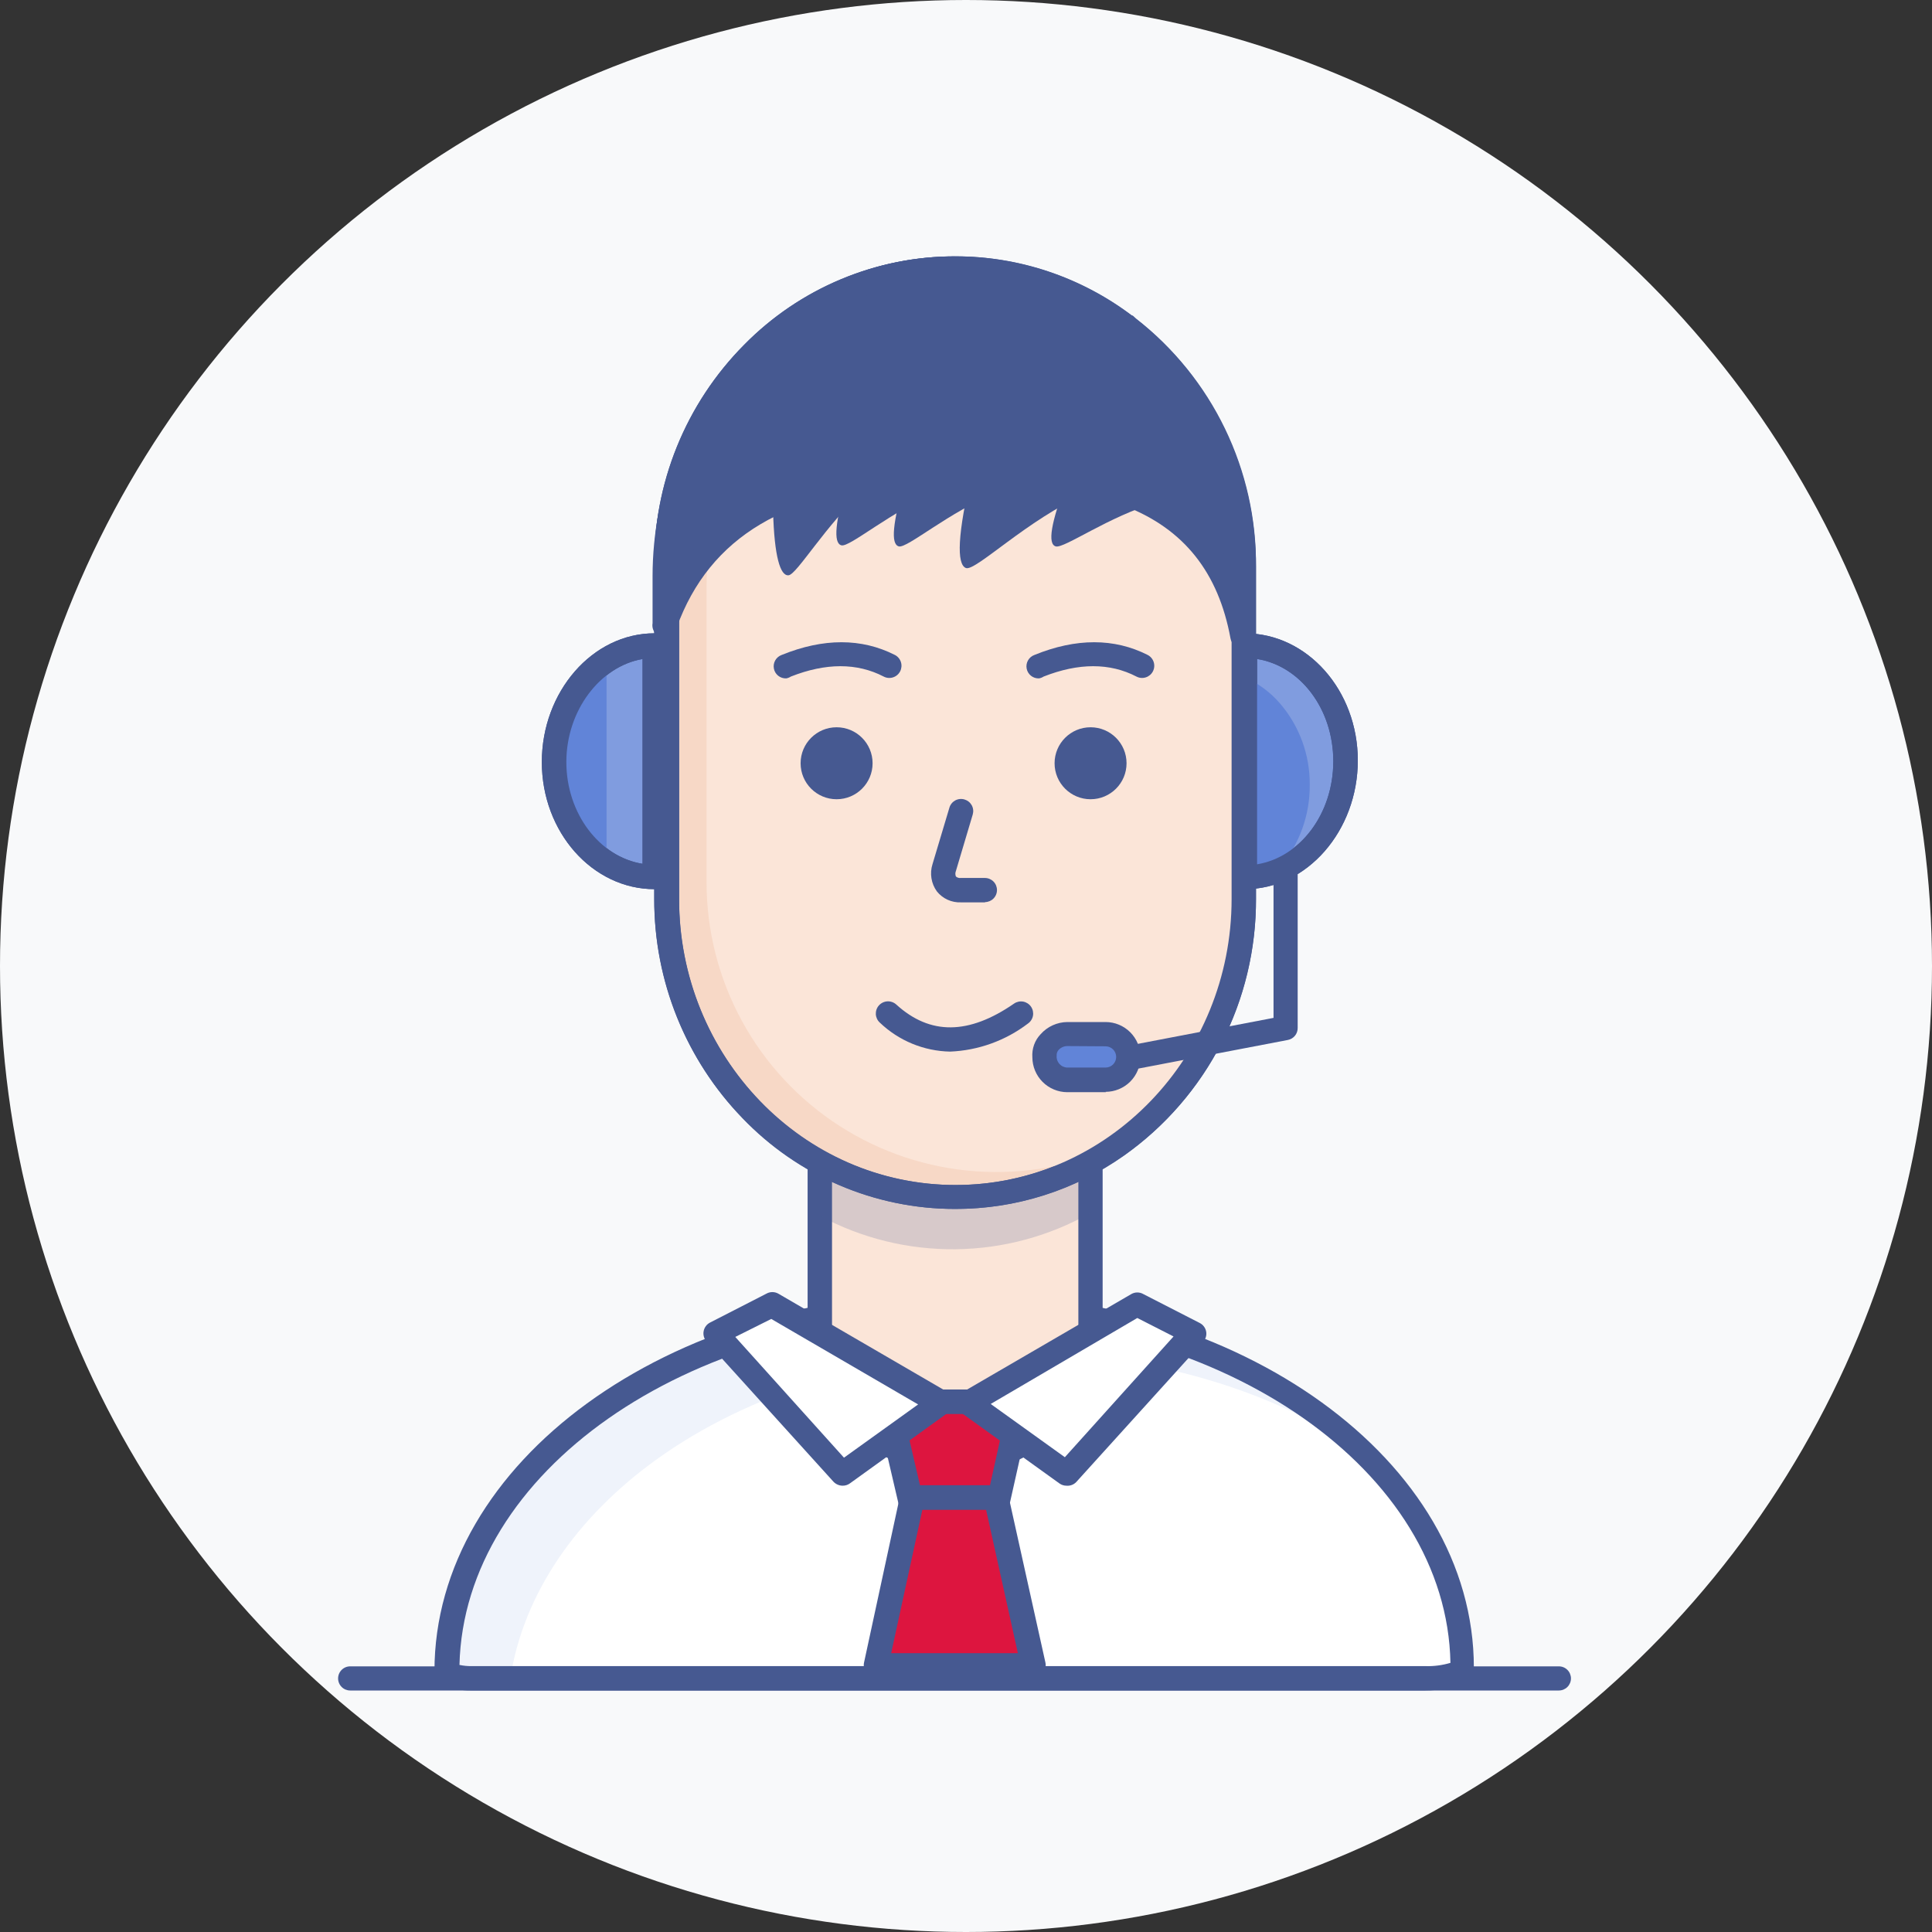 <svg width="120" height="120" viewBox="0 0 120 120" fill="none" xmlns="http://www.w3.org/2000/svg">
<rect x="0" y="0" width="120" height="120" fill="#333333" stroke="none"/>
<path d="M58.953 16.456C52.038 15.863 47.702 15.421 45.932 15.046C44.162 14.671 45.565 16.606 50.178 20.993L58.953 16.456Z" fill="#465991"/>
<path d="M59.103 19.658C52.18 19.066 47.852 18.616 46.082 18.241C44.312 17.866 45.707 19.808 50.32 24.196L59.103 19.658Z" fill="#465991"/>
<circle cx="60" cy="60" r="60" fill="#F8F9FA"/>
<path d="M96.825 105H21.75C21.551 105 21.36 104.921 21.22 104.78C21.079 104.64 21 104.449 21 104.25C21 104.051 21.079 103.86 21.22 103.72C21.36 103.579 21.551 103.5 21.75 103.5H96.825C97.024 103.5 97.215 103.579 97.355 103.72C97.496 103.86 97.575 104.051 97.575 104.25C97.575 104.449 97.496 104.64 97.355 104.78C97.215 104.921 97.024 105 96.825 105Z" fill="#465991"/>
<path d="M59.328 81.031C76.738 81.031 90.794 91.149 90.794 103.576C90.794 103.944 89.759 104.244 88.491 104.244H29.235C28.418 104.244 27.735 104.019 27.735 103.801C27.78 91.224 41.919 81.031 59.328 81.031Z" fill="#EFF3FB"/>
<path d="M90.794 103.575C90.794 103.755 90.54 103.928 90.12 104.048C89.588 104.185 89.041 104.25 88.492 104.243H31.696C32.506 98.993 35.807 94.238 40.742 90.675C46.458 86.55 54.341 84.008 63.049 84.008C71.39 84.008 78.966 86.325 84.584 90.128C88.492 93.885 90.794 98.535 90.794 103.575Z" fill="white"/>
<path d="M88.491 105.001H29.236C28.155 105.001 26.985 104.686 26.985 103.801C26.985 90.826 41.477 80.273 59.291 80.273C77.105 80.273 91.544 90.728 91.544 103.576C91.552 104.896 89.211 105.001 88.491 105.001ZM28.538 103.411C28.785 103.463 29.036 103.489 29.288 103.486H88.544C89.066 103.501 89.588 103.432 90.089 103.283C89.871 91.403 76.175 81.788 59.381 81.788C42.587 81.788 28.831 91.456 28.538 103.411Z" fill="#465991"/>
<path d="M67.729 72.698V82.59C67.725 84.74 66.87 86.8 65.351 88.321C63.831 89.842 61.771 90.699 59.621 90.705H59.029C56.879 90.699 54.819 89.842 53.299 88.321C51.779 86.8 50.924 84.74 50.92 82.59V72.698C50.91 71.63 51.113 70.571 51.517 69.583C51.921 68.595 52.518 67.697 53.273 66.942C54.028 66.188 54.926 65.591 55.914 65.187C56.902 64.783 57.961 64.58 59.029 64.59H59.621C61.77 64.596 63.829 65.452 65.348 66.971C66.867 68.49 67.724 70.549 67.729 72.698Z" fill="#FBE5D8"/>
<path d="M59.621 91.462H59.028C56.678 91.458 54.425 90.523 52.764 88.861C51.102 87.2 50.166 84.947 50.162 82.597V72.697C50.143 71.548 50.354 70.406 50.783 69.34C51.212 68.273 51.85 67.303 52.66 66.487C53.49 65.641 54.481 64.97 55.575 64.514C56.669 64.058 57.843 63.826 59.028 63.832H59.621C61.971 63.836 64.224 64.771 65.885 66.433C67.547 68.095 68.483 70.347 68.487 72.697V82.597C68.483 84.947 67.547 87.2 65.885 88.861C64.224 90.523 61.971 91.458 59.621 91.462ZM59.028 65.347C58.043 65.341 57.066 65.534 56.157 65.912C55.247 66.291 54.423 66.849 53.733 67.552C53.063 68.227 52.535 69.029 52.182 69.912C51.829 70.794 51.658 71.739 51.678 72.69V82.597C51.679 84.546 52.455 86.414 53.833 87.792C55.211 89.17 57.079 89.945 59.028 89.947H59.621C61.57 89.945 63.44 89.17 64.819 87.793C66.198 86.415 66.975 84.547 66.979 82.597V72.697C66.975 70.748 66.198 68.879 64.819 67.502C63.44 66.124 61.57 65.349 59.621 65.347H59.028Z" fill="#465991"/>
<g opacity="0.2">
<path d="M67.729 72.697V75.337C65.171 76.786 62.288 77.562 59.348 77.593C56.408 77.625 53.509 76.91 50.92 75.517V72.682C50.91 71.615 51.113 70.556 51.517 69.568C51.921 68.579 52.518 67.682 53.273 66.927C54.028 66.172 54.926 65.575 55.914 65.171C56.902 64.767 57.961 64.565 59.029 64.575H59.621C61.772 64.581 63.834 65.439 65.353 66.961C66.873 68.484 67.727 70.546 67.729 72.697Z" fill="#465991"/>
</g>
<path d="M41.102 50.385C43.157 50.385 44.823 48.72 44.823 46.665C44.823 44.611 43.157 42.945 41.102 42.945C39.047 42.945 37.382 44.611 37.382 46.665C37.382 48.72 39.047 50.385 41.102 50.385Z" fill="#FBE5D8"/>
<path d="M41.094 51.133C40.204 51.133 39.334 50.869 38.594 50.374C37.854 49.88 37.277 49.177 36.936 48.355C36.596 47.533 36.507 46.628 36.68 45.755C36.854 44.882 37.282 44.08 37.912 43.451C38.541 42.822 39.343 42.393 40.216 42.219C41.089 42.046 41.994 42.135 42.816 42.475C43.639 42.816 44.342 43.393 44.836 44.133C45.331 44.873 45.595 45.743 45.595 46.633C45.595 47.826 45.12 48.971 44.276 49.815C43.432 50.659 42.288 51.133 41.094 51.133ZM41.094 43.7C40.499 43.7 39.918 43.877 39.423 44.209C38.929 44.54 38.545 45.011 38.319 45.561C38.093 46.111 38.036 46.717 38.155 47.3C38.273 47.883 38.563 48.417 38.986 48.835C39.41 49.253 39.948 49.536 40.532 49.647C41.117 49.759 41.721 49.694 42.269 49.461C42.816 49.228 43.282 48.838 43.607 48.34C43.932 47.841 44.102 47.258 44.094 46.663C44.085 45.874 43.764 45.12 43.203 44.566C42.641 44.011 41.883 43.7 41.094 43.7Z" fill="#465991"/>
<path d="M77.331 50.385C79.385 50.385 81.051 48.72 81.051 46.665C81.051 44.611 79.385 42.945 77.331 42.945C75.276 42.945 73.61 44.611 73.61 46.665C73.61 48.72 75.276 50.385 77.331 50.385Z" fill="#FBE5D8"/>
<path d="M77.331 51.133C76.44 51.133 75.57 50.869 74.83 50.374C74.09 49.88 73.513 49.177 73.173 48.355C72.832 47.533 72.743 46.628 72.917 45.755C73.09 44.882 73.519 44.08 74.148 43.451C74.778 42.822 75.579 42.393 76.453 42.219C77.326 42.046 78.23 42.135 79.053 42.475C79.875 42.816 80.578 43.393 81.073 44.133C81.567 44.873 81.831 45.743 81.831 46.633C81.831 47.826 81.357 48.971 80.513 49.815C79.669 50.659 78.524 51.133 77.331 51.133ZM77.331 43.7C76.745 43.7 76.172 43.874 75.684 44.2C75.197 44.525 74.817 44.988 74.593 45.529C74.369 46.07 74.31 46.666 74.425 47.241C74.539 47.816 74.821 48.343 75.236 48.758C75.65 49.172 76.178 49.454 76.752 49.568C77.327 49.683 77.923 49.624 78.464 49.4C79.006 49.176 79.469 48.796 79.794 48.309C80.12 47.822 80.293 47.249 80.293 46.663C80.284 45.88 79.968 45.132 79.415 44.579C78.861 44.025 78.113 43.71 77.331 43.7Z" fill="#465991"/>
<path d="M77.256 35.205V55.837C77.27 58.835 76.562 61.792 75.192 64.459C73.823 67.126 71.832 69.424 69.388 71.16C66.449 73.246 62.933 74.365 59.329 74.362C56.959 74.36 54.614 73.879 52.435 72.949C50.255 72.018 48.286 70.657 46.646 68.947C43.254 65.428 41.37 60.724 41.395 55.837V35.205C41.32 25.012 49.353 16.68 59.329 16.68C63.213 16.68 66.987 17.973 70.055 20.355C72.312 22.114 74.135 24.367 75.384 26.942C76.632 29.517 77.273 32.343 77.256 35.205Z" fill="#F7D8C6"/>
<path d="M59.328 75.089C56.856 75.092 54.41 74.592 52.137 73.622C49.864 72.651 47.812 71.229 46.104 69.442C42.581 65.791 40.619 60.91 40.636 55.837V35.204C40.605 32.65 41.083 30.114 42.042 27.746C43.002 25.378 44.423 23.225 46.224 21.412C47.934 19.672 49.974 18.291 52.224 17.348C54.474 16.406 56.889 15.921 59.328 15.922C63.291 15.915 67.148 17.206 70.309 19.597H70.354L70.557 19.784C72.901 21.609 74.793 23.949 76.086 26.623C77.379 29.298 78.038 32.234 78.012 35.204V55.837C78.026 58.956 77.288 62.032 75.863 64.805C74.437 67.579 72.365 69.97 69.822 71.774C66.753 73.942 63.085 75.101 59.328 75.089ZM59.328 17.437C57.093 17.441 54.882 17.888 52.822 18.753C50.762 19.619 48.894 20.884 47.327 22.477C45.663 24.152 44.351 26.143 43.468 28.333C42.584 30.522 42.147 32.866 42.181 35.227V55.837C42.157 60.528 43.966 65.044 47.222 68.422C48.789 70.061 50.673 71.366 52.759 72.257C54.845 73.148 57.09 73.606 59.358 73.604C62.803 73.607 66.164 72.537 68.974 70.544C71.315 68.875 73.22 66.668 74.529 64.108C75.839 61.548 76.513 58.712 76.497 55.837V35.204C76.521 32.502 75.93 29.829 74.77 27.388C73.609 24.946 71.91 22.8 69.799 21.112L69.589 20.954C66.657 18.67 63.045 17.431 59.328 17.437Z" fill="#465991"/>
<path d="M77.255 35.204V55.837C77.269 58.835 76.561 61.792 75.192 64.459C73.822 67.125 71.832 69.424 69.387 71.159C66.645 72.416 63.631 72.964 60.622 72.752C57.613 72.54 54.706 71.576 52.167 69.947C49.628 68.319 47.539 66.078 46.092 63.432C44.645 60.785 43.886 57.818 43.885 54.802V36.427C43.881 33.347 44.667 30.317 46.168 27.628C47.67 24.939 49.837 22.68 52.461 21.067C55.085 19.454 58.08 18.542 61.157 18.417C64.235 18.292 67.294 18.959 70.04 20.354C72.3 22.112 74.125 24.365 75.376 26.939C76.627 29.514 77.27 32.342 77.255 35.204Z" fill="#FBE5D8"/>
<path d="M59.328 75.089C49.022 75.089 40.636 66.442 40.636 55.814V35.204C40.606 32.65 41.084 30.114 42.044 27.746C43.003 25.378 44.424 23.225 46.224 21.412C47.934 19.672 49.974 18.291 52.224 17.348C54.473 16.406 56.889 15.921 59.328 15.922C69.626 15.922 78.012 24.577 78.012 35.204V55.837C78.012 66.442 69.626 75.089 59.328 75.089ZM59.328 17.437C57.093 17.441 54.881 17.889 52.82 18.755C50.76 19.622 48.892 20.889 47.327 22.484C45.662 24.159 44.349 26.15 43.465 28.339C42.582 30.529 42.145 32.873 42.181 35.234V55.837C42.181 65.632 49.885 73.604 59.358 73.604C68.831 73.604 76.497 65.587 76.497 55.837V35.204C76.497 25.409 68.794 17.437 59.328 17.437Z" fill="#465991"/>
<path d="M48.835 42.136C48.656 42.143 48.48 42.086 48.339 41.975C48.198 41.864 48.102 41.707 48.068 41.531C48.033 41.355 48.063 41.172 48.151 41.017C48.24 40.861 48.381 40.742 48.55 40.681C51.152 39.623 53.515 39.631 55.585 40.681C55.763 40.773 55.897 40.933 55.958 41.124C56.018 41.315 56 41.523 55.908 41.701C55.815 41.879 55.656 42.013 55.465 42.073C55.273 42.134 55.066 42.116 54.888 42.023C53.23 41.161 51.287 41.168 49.12 42.023C49.033 42.08 48.936 42.118 48.835 42.136Z" fill="#465991"/>
<path d="M64.535 42.136C64.356 42.143 64.18 42.086 64.039 41.975C63.899 41.864 63.802 41.707 63.768 41.531C63.733 41.355 63.763 41.172 63.852 41.017C63.94 40.861 64.081 40.742 64.25 40.681C66.845 39.623 69.215 39.631 71.285 40.681C71.464 40.773 71.598 40.933 71.658 41.124C71.719 41.315 71.701 41.523 71.608 41.701C71.516 41.879 71.356 42.013 71.165 42.073C70.974 42.134 70.766 42.116 70.588 42.023C68.93 41.161 66.988 41.168 64.82 42.023C64.734 42.08 64.637 42.118 64.535 42.136Z" fill="#465991"/>
<path d="M59.013 65.317C57.384 65.285 55.826 64.643 54.648 63.517C54.574 63.45 54.514 63.369 54.471 63.279C54.429 63.189 54.404 63.091 54.399 62.992C54.395 62.892 54.409 62.792 54.443 62.699C54.476 62.605 54.528 62.518 54.595 62.445C54.662 62.371 54.743 62.311 54.833 62.268C54.923 62.225 55.021 62.201 55.121 62.196C55.22 62.191 55.32 62.206 55.414 62.24C55.508 62.273 55.594 62.325 55.668 62.392C57.768 64.305 60.168 64.282 62.989 62.332C63.154 62.219 63.357 62.176 63.554 62.212C63.751 62.249 63.925 62.362 64.039 62.527C64.152 62.692 64.195 62.896 64.159 63.093C64.122 63.289 64.009 63.464 63.844 63.577C62.45 64.638 60.763 65.245 59.013 65.317Z" fill="#465991"/>
<path d="M61.189 56.047H59.689C59.403 56.059 59.118 56.004 58.857 55.885C58.597 55.766 58.368 55.588 58.189 55.364C58.016 55.124 57.901 54.846 57.854 54.553C57.807 54.26 57.829 53.96 57.919 53.677L58.969 50.167C58.996 50.072 59.043 49.983 59.105 49.905C59.167 49.828 59.244 49.764 59.331 49.716C59.418 49.669 59.514 49.639 59.613 49.629C59.712 49.619 59.812 49.628 59.907 49.657C60.002 49.685 60.091 49.731 60.168 49.793C60.246 49.855 60.31 49.932 60.358 50.019C60.405 50.106 60.435 50.202 60.445 50.301C60.455 50.4 60.445 50.499 60.417 50.595L59.374 54.097C59.351 54.152 59.339 54.21 59.339 54.27C59.339 54.329 59.351 54.388 59.374 54.442C59.415 54.477 59.463 54.503 59.515 54.519C59.566 54.534 59.62 54.539 59.674 54.532H61.174C61.373 54.532 61.564 54.611 61.705 54.752C61.845 54.892 61.924 55.083 61.924 55.282C61.924 55.481 61.845 55.672 61.705 55.812C61.564 55.953 61.373 56.032 61.174 56.032L61.189 56.047Z" fill="#465991"/>
<path d="M51.963 49.642C53.197 49.642 54.198 48.641 54.198 47.407C54.198 46.172 53.197 45.172 51.963 45.172C50.728 45.172 49.727 46.172 49.727 47.407C49.727 48.641 50.728 49.642 51.963 49.642Z" fill="#465991"/>
<path d="M67.737 49.642C68.972 49.642 69.972 48.641 69.972 47.407C69.972 46.172 68.972 45.172 67.737 45.172C66.503 45.172 65.502 46.172 65.502 47.407C65.502 48.641 66.503 49.642 67.737 49.642Z" fill="#465991"/>
<path d="M70.19 30.742C66.169 29.107 61.114 29.242 56.793 29.4C48.61 29.7 43.48 32.827 41.319 38.7V35.797C41.319 25.237 49.353 16.68 59.254 16.68C69.147 16.68 77.18 25.237 77.18 35.797V39.547C76.288 34.687 73.61 32.077 70.19 30.742Z" fill="#465991"/>
<path d="M77.18 40.275C77.003 40.278 76.83 40.217 76.693 40.105C76.555 39.992 76.462 39.834 76.43 39.66C75.68 35.557 73.535 32.865 69.905 31.447C65.974 29.85 60.904 30.022 56.824 30.165C48.94 30.45 44.072 33.33 42.032 38.97C41.997 39.169 41.885 39.346 41.72 39.462C41.554 39.578 41.35 39.623 41.151 39.588C40.952 39.554 40.775 39.441 40.659 39.276C40.543 39.111 40.497 38.906 40.532 38.707V35.805C40.532 24.847 48.918 15.93 59.224 15.93C69.53 15.93 77.908 24.847 77.908 35.805V39.555C77.909 39.744 77.838 39.926 77.71 40.065C77.582 40.204 77.406 40.29 77.218 40.305L77.18 40.275ZM59.254 17.437C49.885 17.437 42.242 25.5 42.077 35.482C44.86 31.192 49.788 28.897 56.771 28.65C60.986 28.5 66.244 28.32 70.467 30.037C72.982 30.96 75.089 32.742 76.415 35.07C76.04 25.282 68.495 17.437 59.254 17.437Z" fill="#465991"/>
<path d="M56.2 29.849C55.45 32.452 55.308 33.794 55.825 33.937C56.343 34.079 58.953 31.784 61.931 30.591C63.866 29.774 62.006 29.587 56.2 29.849Z" fill="#465991"/>
<path d="M52.631 29.776C51.881 32.378 51.738 33.721 52.256 33.87C52.773 34.02 55.384 31.71 58.361 30.518C60.289 29.701 58.436 29.476 52.631 29.776Z" fill="#465991"/>
<path d="M48.018 31.786C48.093 34.538 48.46 35.798 48.985 35.731C49.51 35.663 51.288 32.603 53.673 30.443C55.233 28.958 53.373 29.401 48.018 31.786Z" fill="#465991"/>
<path d="M66.244 29.926C65.277 32.453 65.052 33.796 65.577 33.938C66.102 34.081 68.847 32.078 71.9 31.186C73.91 30.668 72.05 30.218 66.244 29.926Z" fill="#465991"/>
<path d="M60.364 29.401C59.471 33.151 59.404 35.056 59.996 35.281C60.589 35.506 63.792 32.281 67.437 30.668C69.89 29.588 67.512 29.108 60.364 29.401Z" fill="#465991"/>
<path d="M48.018 27.615L48.91 32.528C50.77 31.71 52.038 31.56 52.706 32.01C53.023 32.226 53.398 32.342 53.782 32.342C54.166 32.342 54.541 32.226 54.858 32.01L56.501 31.485L57.019 32.01L60.814 30.893L60.296 33.57L65.727 30.893L66.244 31.41V33.045L71.157 30.893L70.04 28.215C59.404 25.83 53.966 24.57 53.823 24.42C53.681 24.27 51.663 25.313 48.018 27.615Z" fill="#465991"/>
<path d="M40.652 40.086V54.441C37.232 54.441 34.404 51.246 34.404 47.301C34.404 43.386 37.232 40.086 40.652 40.086Z" fill="#809CDF"/>
<path d="M41.41 55.228H40.66C36.797 55.228 33.654 51.688 33.654 47.331C33.654 42.973 36.79 39.336 40.653 39.336H41.403L41.41 55.228ZM39.91 40.933C37.277 41.383 35.177 44.128 35.177 47.331C35.177 50.533 37.24 53.226 39.91 53.653V40.933Z" fill="#465991"/>
<path d="M37.674 41V53.585C37.142 53.249 36.662 52.837 36.249 52.362C35.041 50.96 34.385 49.166 34.404 47.315C34.389 45.451 35.044 43.644 36.249 42.222C36.663 41.748 37.142 41.337 37.674 41Z" fill="#6184D8"/>
<path d="M41.41 55.228H40.66C36.797 55.228 33.654 51.688 33.654 47.331C33.654 42.973 36.79 39.336 40.653 39.336H41.403L41.41 55.228ZM39.91 40.933C37.277 41.383 35.177 44.128 35.177 47.331C35.177 50.533 37.24 53.226 39.91 53.653V40.933Z" fill="#465991"/>
<path d="M69.373 66.612C69.174 66.631 68.975 66.57 68.821 66.443C68.667 66.316 68.57 66.133 68.551 65.934C68.532 65.735 68.593 65.537 68.721 65.383C68.848 65.228 69.031 65.131 69.23 65.112L79.101 63.222V50.75C79.101 50.551 79.18 50.36 79.321 50.22C79.461 50.079 79.652 50 79.851 50C80.05 50 80.241 50.079 80.382 50.22C80.522 50.36 80.601 50.551 80.601 50.75V63.845C80.604 64.023 80.544 64.195 80.431 64.333C80.319 64.47 80.161 64.563 79.986 64.595L69.485 66.605L69.373 66.612Z" fill="#465991"/>
<path d="M77.33 54.471V40.086C80.75 40.086 83.578 43.281 83.578 47.226C83.578 51.276 80.75 54.471 77.33 54.471Z" fill="#809CDF"/>
<path d="M77.33 55.228H76.58V39.336H77.33C81.193 39.336 84.336 42.876 84.336 47.233C84.336 51.591 81.193 55.228 77.33 55.228ZM78.08 40.933V53.683C80.751 53.248 82.813 50.548 82.813 47.286C82.813 44.023 80.758 41.361 78.088 40.933H78.08Z" fill="#465991"/>
<path d="M81.35 48.742C81.369 50.615 80.714 52.433 79.505 53.864L79.273 54.112C78.652 54.349 77.994 54.471 77.33 54.472V42.074C78.165 42.449 78.907 43.002 79.505 43.694C80.711 45.098 81.366 46.892 81.35 48.742Z" fill="#6184D8"/>
<path d="M77.33 55.228H76.58V39.336H77.33C81.193 39.336 84.336 42.876 84.336 47.233C84.336 51.591 81.193 55.228 77.33 55.228ZM78.08 40.933V53.683C80.751 53.248 82.813 50.548 82.813 47.286C82.813 44.023 80.758 41.361 78.088 40.933H78.08Z" fill="#465991"/>
<path d="M66.29 64.223H68.668C68.853 64.222 69.037 64.258 69.21 64.329C69.381 64.399 69.538 64.503 69.669 64.634C69.801 64.765 69.906 64.921 69.977 65.092C70.049 65.264 70.085 65.448 70.085 65.633C70.085 65.819 70.049 66.003 69.977 66.175C69.906 66.346 69.801 66.502 69.669 66.633C69.538 66.764 69.381 66.868 69.21 66.938C69.037 67.009 68.853 67.044 68.668 67.043H66.29C65.916 67.043 65.557 66.895 65.293 66.63C65.028 66.366 64.88 66.007 64.88 65.633C64.873 65.447 64.906 65.26 64.974 65.087C65.043 64.913 65.147 64.755 65.279 64.623C65.411 64.49 65.569 64.387 65.743 64.318C65.917 64.249 66.103 64.217 66.29 64.223Z" fill="#6184D8"/>
<path d="M68.698 67.838H66.29C65.716 67.836 65.165 67.607 64.759 67.201C64.353 66.795 64.124 66.245 64.122 65.671C64.103 65.408 64.139 65.144 64.228 64.895C64.317 64.647 64.457 64.421 64.64 64.231C64.848 63.998 65.102 63.811 65.386 63.682C65.67 63.553 65.978 63.484 66.29 63.48H68.668C69.243 63.48 69.794 63.709 70.201 64.115C70.607 64.522 70.835 65.073 70.835 65.648C70.835 66.223 70.607 66.774 70.201 67.181C69.794 67.587 69.243 67.816 68.668 67.816L68.698 67.838ZM66.29 64.973C66.19 64.974 66.092 64.996 66 65.036C65.909 65.076 65.826 65.133 65.757 65.206C65.714 65.253 65.68 65.308 65.658 65.369C65.636 65.429 65.626 65.494 65.63 65.558C65.621 65.651 65.631 65.745 65.659 65.835C65.688 65.924 65.735 66.006 65.797 66.077C65.859 66.147 65.934 66.204 66.019 66.244C66.104 66.283 66.196 66.305 66.29 66.308H68.668C68.843 66.308 69.011 66.238 69.135 66.115C69.258 65.991 69.328 65.823 69.328 65.648C69.328 65.473 69.258 65.305 69.135 65.181C69.011 65.058 68.843 64.988 68.668 64.988L66.29 64.973Z" fill="#465991"/>
<path d="M55.158 87.062H63.409L61.909 93.752H56.658L55.158 87.062Z" fill="#DD153F"/>
<path d="M61.932 94.51H56.681C56.508 94.514 56.338 94.458 56.201 94.351C56.065 94.245 55.969 94.094 55.931 93.925L54.371 87.235C54.344 87.123 54.343 87.007 54.367 86.896C54.392 86.784 54.442 86.679 54.513 86.59C54.584 86.5 54.674 86.428 54.777 86.379C54.879 86.329 54.992 86.304 55.106 86.305H63.357C63.471 86.304 63.583 86.329 63.686 86.379C63.789 86.428 63.879 86.5 63.949 86.59C64.021 86.678 64.072 86.781 64.098 86.891C64.124 87.002 64.124 87.117 64.099 87.227L62.599 93.917C62.566 94.074 62.483 94.217 62.363 94.324C62.243 94.43 62.092 94.496 61.932 94.51ZM57.319 93.01H61.324L62.472 87.827H56.111L57.319 93.01Z" fill="#465991"/>
<path d="M47.943 81.031L58.444 87.136L52.338 91.524L44.447 82.839L47.943 81.031Z" fill="white"/>
<path d="M52.331 92.279C52.225 92.278 52.121 92.255 52.025 92.212C51.928 92.17 51.841 92.108 51.768 92.032L43.885 83.324C43.807 83.238 43.75 83.135 43.719 83.023C43.688 82.911 43.683 82.793 43.705 82.679C43.726 82.566 43.773 82.459 43.842 82.367C43.91 82.274 44 82.199 44.102 82.147L47.598 80.354C47.712 80.289 47.841 80.254 47.973 80.254C48.105 80.254 48.234 80.289 48.348 80.354L58.849 86.459C58.958 86.522 59.05 86.611 59.115 86.719C59.181 86.826 59.218 86.949 59.224 87.074C59.231 87.201 59.206 87.327 59.151 87.441C59.095 87.555 59.012 87.654 58.909 87.727L52.788 92.137C52.656 92.233 52.495 92.283 52.331 92.279ZM45.67 83.039L52.421 90.539L57.026 87.232L47.905 81.922L45.67 83.039Z" fill="#465991"/>
<path d="M70.632 81.031L60.131 87.136L66.229 91.524L74.135 82.839L70.632 81.031Z" fill="white"/>
<path d="M66.245 92.28C66.086 92.281 65.931 92.231 65.802 92.138L59.704 87.75C59.6 87.678 59.517 87.58 59.461 87.466C59.405 87.353 59.379 87.227 59.385 87.1C59.391 86.973 59.429 86.85 59.495 86.743C59.561 86.635 59.654 86.545 59.764 86.483L70.265 80.378C70.379 80.312 70.509 80.277 70.64 80.277C70.772 80.277 70.901 80.312 71.015 80.378L74.511 82.17C74.615 82.222 74.706 82.296 74.776 82.389C74.846 82.481 74.894 82.589 74.916 82.703C74.937 82.817 74.931 82.936 74.898 83.047C74.866 83.159 74.808 83.262 74.728 83.348L66.845 92.055C66.768 92.135 66.674 92.196 66.57 92.235C66.466 92.274 66.355 92.29 66.245 92.28ZM61.535 87.203L66.14 90.51L72.891 83.01L70.64 81.863L61.535 87.203Z" fill="#465991"/>
<path d="M64.159 103.425H54.408L56.658 93.008H61.864L64.159 103.425Z" fill="#DD153F"/>
<path d="M64.159 104.183H54.408C54.296 104.182 54.185 104.156 54.083 104.107C53.982 104.058 53.893 103.986 53.823 103.898C53.752 103.811 53.7 103.71 53.673 103.601C53.645 103.492 53.643 103.378 53.666 103.268L55.916 92.85C55.951 92.678 56.045 92.524 56.182 92.414C56.319 92.305 56.491 92.247 56.666 92.25H61.872C62.047 92.247 62.218 92.305 62.355 92.414C62.492 92.524 62.587 92.678 62.622 92.85L64.932 103.26C64.957 103.371 64.956 103.486 64.93 103.596C64.904 103.707 64.853 103.81 64.782 103.898C64.708 103.991 64.613 104.066 64.505 104.115C64.397 104.165 64.278 104.188 64.159 104.183ZM55.353 102.683H63.222L61.249 93.78H57.289L55.353 102.683Z" fill="#465991"/>
</svg>
